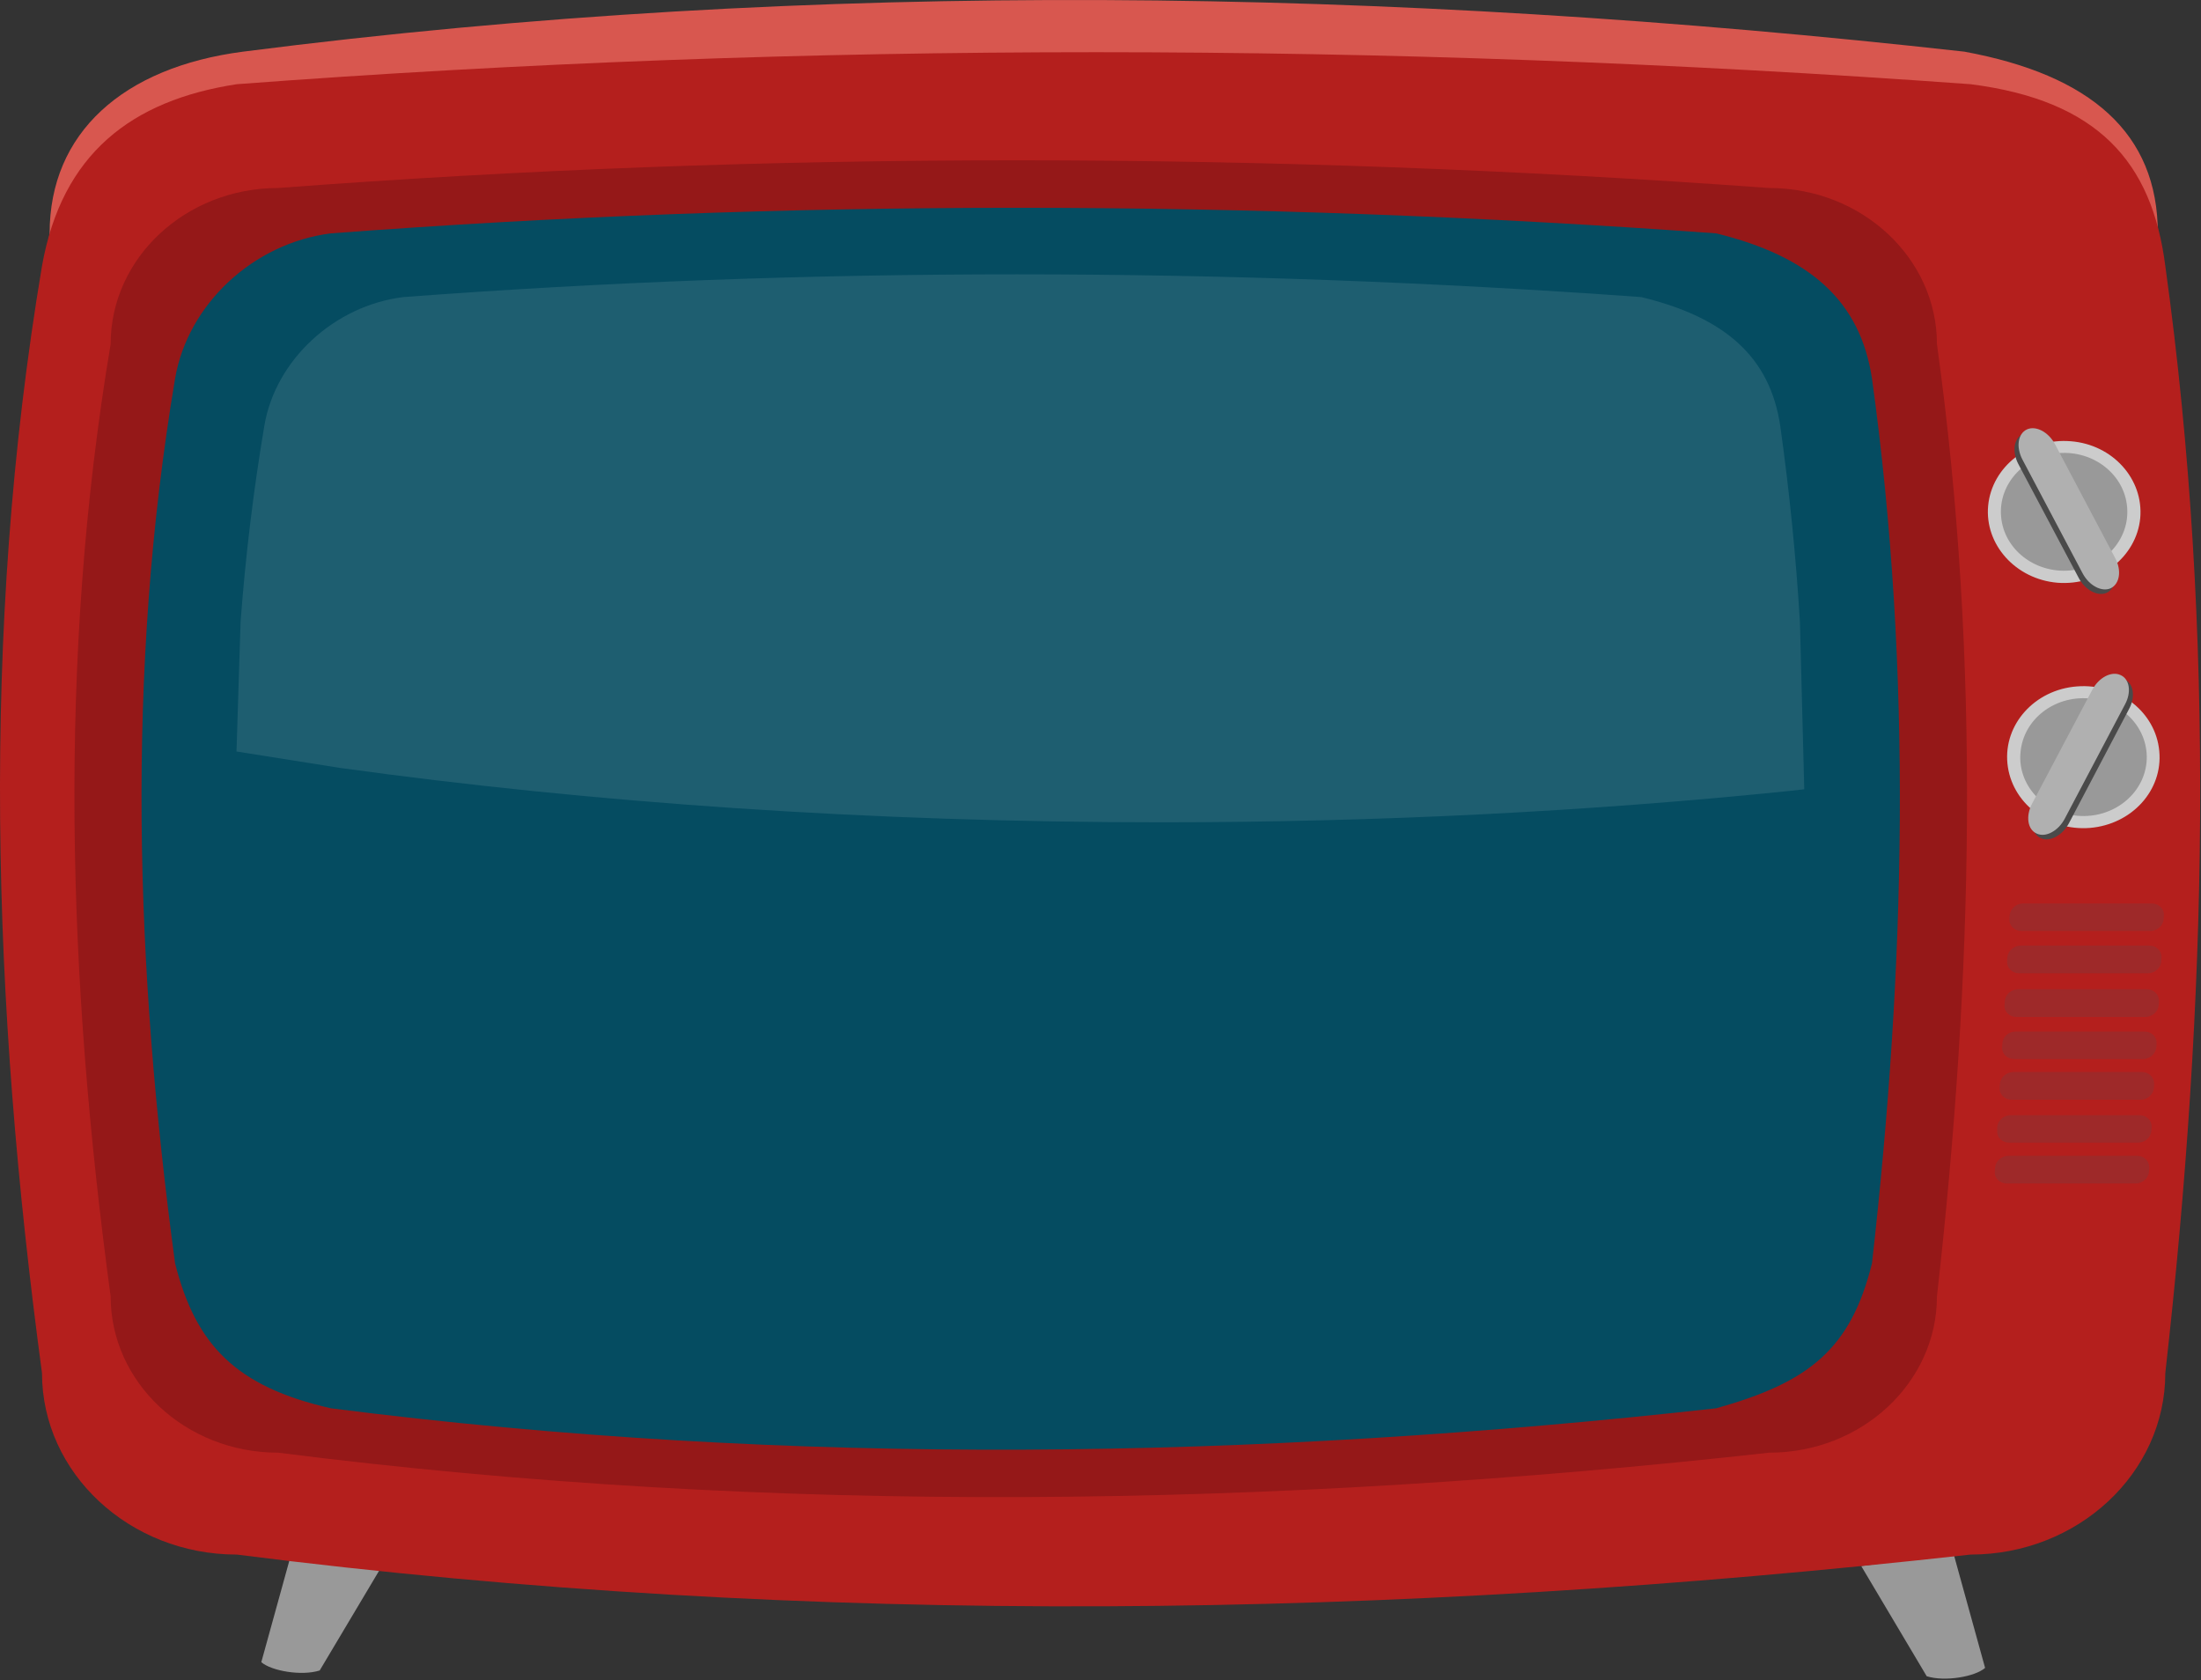 <svg width="1415" height="1080" viewBox="0 0 1415 1080" fill="none" xmlns="http://www.w3.org/2000/svg">
<rect x="0" y="0" width="1415" height="1080" fill="#333333" stroke="none"/>
<path fill-rule="evenodd" clip-rule="evenodd" d="M167.989 1068.46L188.323 994.881L247.636 1003.13L205.534 1073.8C193.891 1077.5 174.486 1074.12 167.989 1068.46Z" fill="#999999"/>
<path fill-rule="evenodd" clip-rule="evenodd" d="M1276.2 1072.15L1255.87 998.576L1196.56 1006.67L1238.66 1077.5C1250.3 1081.19 1269.79 1077.81 1276.2 1072.15Z" fill="#999999"/>
<path fill-rule="evenodd" clip-rule="evenodd" d="M31.898 861.721C-7.756 624.406 0.09 387.17 31.898 150.013C31.898 85.555 78.893 43.265 156.261 33.203C525.048 -14.118 893.919 -7.908 1262.87 33.203C1344.04 48.138 1387.24 85.555 1387.24 150.013C1413.81 387.17 1419.89 624.406 1387.24 861.721C1387.24 926.022 1331.38 978.374 1262.87 978.374C888.181 1005.73 519.142 1006.12 156.261 978.374C87.499 978.374 31.898 926.022 31.898 861.721Z" fill="#D8574F"/>
<path fill-rule="evenodd" clip-rule="evenodd" d="M27.005 170.939C-12.818 408.097 -4.972 645.333 27.005 882.647C27.005 946.948 83.196 999.3 152.212 999.3C523.782 1046.62 895.269 1040.65 1266.84 999.3C1335.86 999.3 1392.05 946.948 1392.05 882.647C1418.79 645.333 1424.95 408.097 1392.05 170.939C1383.52 104.202 1348.76 64.505 1266.84 54.129C889.363 26.774 517.876 26.617 152.212 54.129C84.546 64.505 39.829 98.856 27.005 170.939Z" fill="#B41F1D"/>
<path fill-rule="evenodd" clip-rule="evenodd" d="M71.131 221.152C36.876 425.294 43.457 629.201 71.131 833.343C71.131 888.761 119.307 933.803 178.789 933.803C498.387 974.443 817.985 969.255 1137.41 933.803C1196.9 933.803 1245.24 888.761 1245.24 833.343C1268.36 629.201 1273.59 425.216 1245.24 221.152C1245.24 165.891 1196.9 120.849 1137.41 120.849C812.923 97.189 493.325 97.031 178.789 120.849C119.307 120.849 71.131 165.891 71.131 221.152Z" fill="#951818"/>
<path fill-rule="evenodd" clip-rule="evenodd" d="M112.557 243.32C80.749 432.841 86.993 622.441 112.557 812.12C125.804 864.472 151.537 891.356 212.706 905.269C509.524 943.158 806.51 938.284 1103.33 905.269C1162.98 888.605 1189.72 867.381 1203.48 812.12C1224.91 622.441 1229.72 432.841 1203.48 243.32C1195.97 193.719 1163.99 164.87 1103.33 150.013C801.786 128.16 504.799 128.003 212.706 150.013C162.843 156.302 120.741 195.527 112.557 243.32Z" fill="#054C61"/>
<path opacity="0.1" fill-rule="evenodd" clip-rule="evenodd" d="M746.691 528.584C559.387 528.584 380.858 516.085 218.443 493.604L152.043 483.07L154.658 399.983C157.78 357.849 162.842 315.873 169.93 273.74C177.017 231.449 214.815 196.469 259.279 190.967C520.239 171.394 785.671 171.551 1055.15 190.967C1109.4 204.094 1137.92 229.72 1144.5 273.74C1150.41 315.873 1154.63 357.849 1157.16 399.983L1159.94 507.36L1150.07 508.46C1022.67 521.509 887 528.584 746.691 528.584Z" fill="white"/>
<path fill-rule="evenodd" clip-rule="evenodd" d="M1278.15 325.149C1275.87 350.068 1295.86 372.314 1322.69 374.593C1349.69 376.716 1373.48 358.086 1375.93 333.089C1378.21 307.934 1358.21 285.767 1331.38 283.645C1304.38 281.365 1280.51 299.995 1278.15 325.149Z" fill="#CCCCCC"/>
<path fill-rule="evenodd" clip-rule="evenodd" d="M1286.5 332.223C1284.56 311.471 1301.09 292.999 1323.54 291.269C1345.81 289.461 1365.64 304.868 1367.49 325.778C1369.43 346.53 1352.9 365.003 1330.45 366.732C1308.18 368.54 1288.35 353.133 1286.5 332.223Z" fill="#999999"/>
<path fill-rule="evenodd" clip-rule="evenodd" d="M1297.55 298.266L1336.36 371.449C1340.49 379.388 1348.68 383.633 1354.42 381.039C1360.15 378.288 1361.59 369.72 1357.37 361.78L1318.56 288.597C1314.34 280.658 1306.24 276.413 1300.5 279.007C1294.6 281.68 1293.42 290.326 1297.55 298.266Z" fill="#4A4A4A"/>
<path fill-rule="evenodd" clip-rule="evenodd" d="M1300.17 295.357L1338.89 368.54C1343.11 376.48 1351.21 380.724 1356.95 378.13C1362.68 375.379 1364.12 366.811 1359.9 358.872L1321.17 285.61C1316.96 277.67 1308.86 273.426 1303.12 276.02C1297.21 278.771 1296.03 287.418 1300.17 295.357Z" fill="#B0B0B0"/>
<path fill-rule="evenodd" clip-rule="evenodd" d="M1290.29 760.789C1285.74 760.789 1282.11 757.409 1282.45 753.164L1282.62 750.728C1282.79 746.483 1286.75 742.946 1291.31 742.946H1373.91C1378.46 742.946 1381.92 746.483 1381.75 750.728L1381.58 753.164C1381.25 757.409 1377.37 760.789 1372.89 760.789H1290.29ZM1291.81 734.535C1287.09 734.535 1283.63 731.154 1283.97 726.91V724.473C1284.3 720.228 1288.19 716.848 1292.66 716.848H1375.43C1379.98 716.848 1383.44 720.228 1383.27 724.473L1383.1 726.91C1382.77 731.154 1378.97 734.535 1374.41 734.535H1291.81ZM1293.42 706.944C1288.86 706.944 1285.23 703.563 1285.57 699.319L1285.74 696.882C1285.91 692.637 1289.87 689.1 1294.43 689.1H1377.03C1381.58 689.1 1385.04 692.637 1384.87 696.882L1384.71 699.319C1384.37 703.563 1380.57 706.944 1376.02 706.944H1293.42ZM1295.02 680.767C1290.29 680.767 1286.84 677.387 1287.17 673.143L1287.34 670.706C1287.51 666.461 1291.31 663.081 1295.86 663.081H1378.63C1383.19 663.081 1386.65 666.461 1386.48 670.706L1386.31 673.143C1385.97 677.387 1382.17 680.767 1377.62 680.767H1295.02ZM1296.54 653.727C1291.81 653.727 1288.35 650.346 1288.69 646.102L1288.86 643.665C1289.03 639.42 1292.83 635.883 1297.55 635.883H1380.15C1384.71 635.883 1388.17 639.42 1388 643.665L1387.83 646.102C1387.49 650.346 1383.69 653.727 1379.14 653.727H1296.54ZM1298.14 625.664C1293.59 625.664 1290.13 622.284 1290.29 617.882L1290.46 615.602C1290.8 611.2 1294.68 607.82 1299.15 607.82H1381.75C1386.31 607.82 1389.77 611.2 1389.6 615.602L1389.43 617.882C1389.26 622.284 1385.21 625.664 1380.74 625.664H1298.14ZM1299.66 598.466C1295.1 598.466 1291.64 595.086 1291.81 590.841L1291.98 588.404C1292.32 584.159 1296.12 580.779 1300.67 580.779H1383.27C1387.83 580.779 1391.46 584.159 1391.12 588.404L1390.95 590.841C1390.78 595.086 1386.73 598.466 1382.26 598.466H1299.66Z" fill="#9E2929"/>
<path fill-rule="evenodd" clip-rule="evenodd" d="M1388.17 482.756C1390.61 507.911 1370.62 529.92 1343.62 532.2C1316.62 534.322 1292.99 515.85 1290.55 490.696C1288.1 465.62 1308.1 443.374 1335.1 441.252C1362.09 439.051 1385.89 457.681 1388.17 482.756Z" fill="#CCCCCC"/>
<path fill-rule="evenodd" clip-rule="evenodd" d="M1379.98 490.066C1381.92 469.157 1365.38 450.841 1342.94 448.955C1320.5 447.147 1300.84 462.554 1298.98 483.463C1296.88 504.215 1313.58 522.688 1335.86 524.417C1358.3 526.225 1377.96 510.818 1379.98 490.066Z" fill="#999999"/>
<path fill-rule="evenodd" clip-rule="evenodd" d="M1368.68 455.872L1330.12 529.134C1325.9 537.073 1317.8 541.475 1311.89 538.724C1306.16 536.13 1304.98 527.405 1309.11 519.465L1347.67 446.361C1351.89 438.421 1359.99 434.019 1365.89 436.771C1371.63 439.365 1373.06 447.933 1368.68 455.872Z" fill="#4A4A4A"/>
<path fill-rule="evenodd" clip-rule="evenodd" d="M1366.06 452.964L1327.42 526.226C1323.28 534.165 1315.1 538.567 1309.36 535.816C1303.46 533.222 1302.19 524.654 1306.41 516.558L1345.05 443.532C1349.19 435.592 1357.37 431.19 1363.28 433.942C1369.1 436.457 1370.45 445.025 1366.06 452.964Z" fill="#B0B0B0"/>
</svg>
